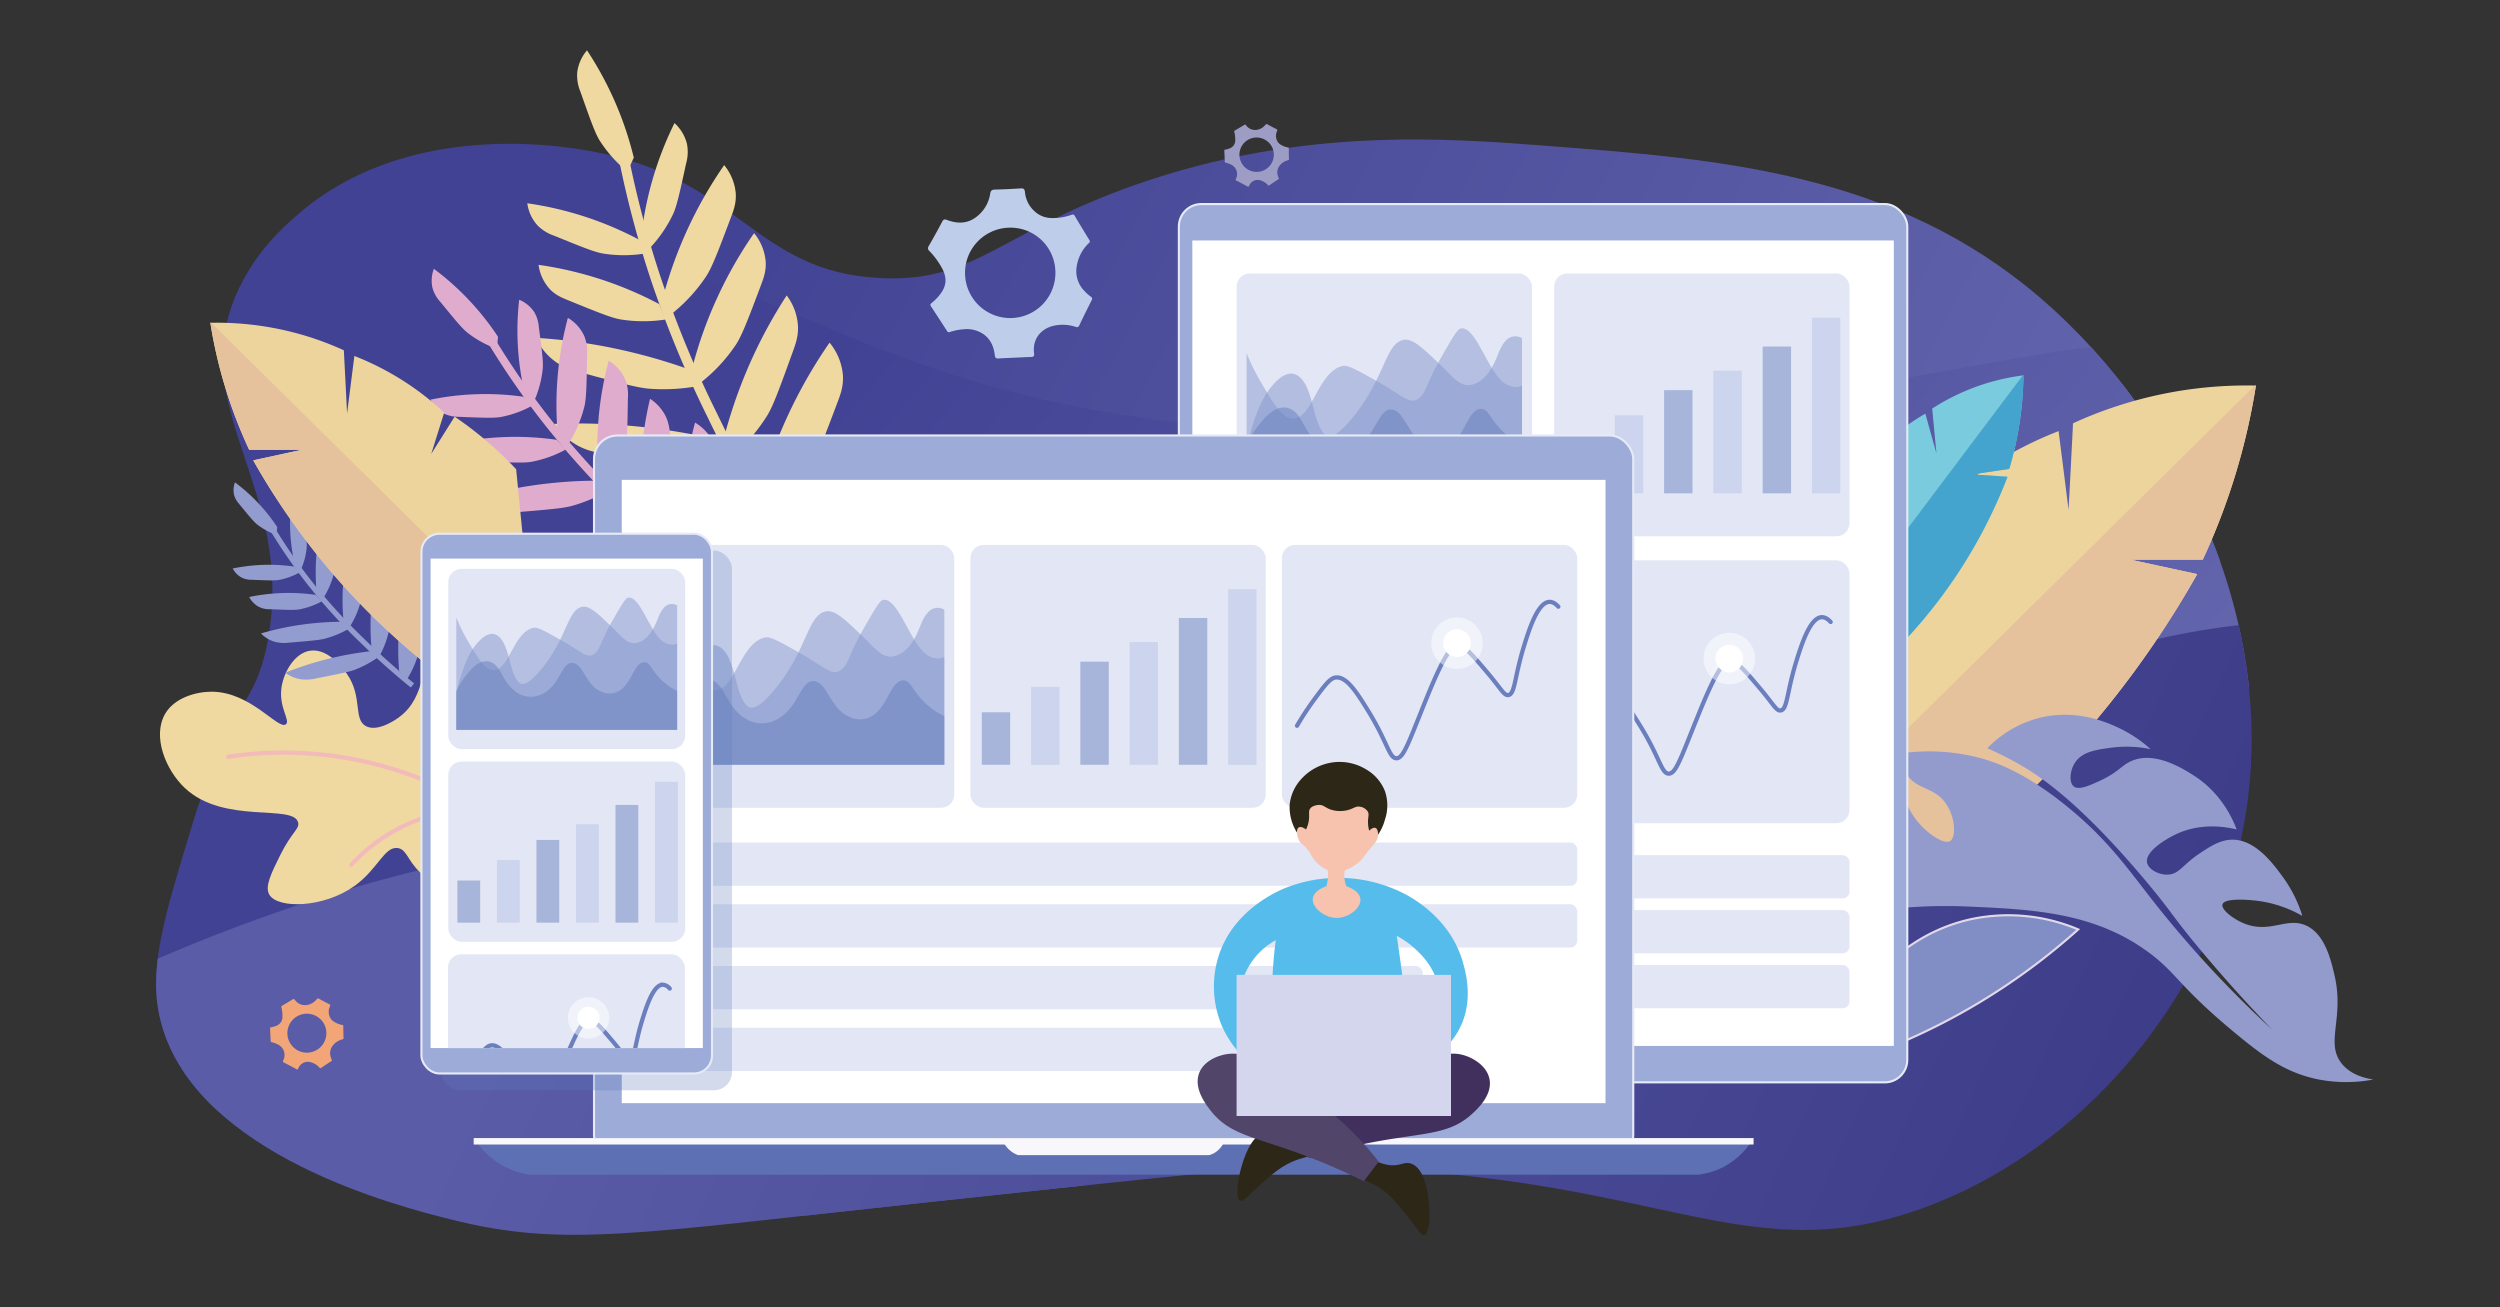 <svg id="图层_1" data-name="图层 1" xmlns="http://www.w3.org/2000/svg" xmlns:xlink="http://www.w3.org/1999/xlink" viewBox="0 0 1175.45 614.75"><rect x="0" y="0" width="1175.45" height="614.75" fill="#333333" stroke="none"/><defs><style>.cls-1,.cls-23,.cls-7{fill:none;}.cls-2{clip-path:url(#clip-path);}.cls-3{fill:url(#未命名的渐变_62);}.cls-4{fill:url(#未命名的渐变_61);}.cls-5{fill:url(#未命名的渐变_57);}.cls-6{fill:#efd9a1;}.cls-7{stroke:#f2bbb9;}.cls-23,.cls-7{stroke-linecap:round;stroke-width:2px;}.cls-10,.cls-16,.cls-23,.cls-7{stroke-miterlimit:10;}.cls-8{fill:#dfaccd;}.cls-9{fill:#939cce;}.cls-10{fill:#818ec6;stroke:#e3d8ea;}.cls-11{fill:#ecd49c;}.cls-12{fill:#e6c29c;}.cls-13{fill:#7acbdd;}.cls-14{fill:#45a4cd;}.cls-15{fill:#939bcd;}.cls-16{fill:#9cabd7;stroke:#e6eaf6;}.cls-17,.cls-24{fill:#fff;}.cls-18{fill:#e3e7f5;}.cls-19,.cls-20{fill:#8496cc;}.cls-19,.cls-22,.cls-24{opacity:0.49;}.cls-20{opacity:0.51;}.cls-21,.cls-27{fill:#607bbc;}.cls-21{opacity:0.46;}.cls-22{fill:#b4c3e4;}.cls-23{stroke:#6b7fbe;}.cls-25{fill:#5e70b4;}.cls-26{fill:#f8f7fb;}.cls-27{opacity:0.28;}.cls-28{fill:#56bcec;}.cls-29{fill:#2d2717;}.cls-30{fill:#f7c2ae;}.cls-31{fill:#412f5d;}.cls-32{fill:#514569;}.cls-33{fill:#d3d6ec;}.cls-34{clip-path:url(#clip-path-2);}.cls-35{fill:#beceea;}.cls-36{fill:#f2a678;}.cls-37{fill:#9c9cc4;}</style><clipPath id="clip-path"><path class="cls-1" d="M140.54,100.4C189.76,58,258.65,68.15,271.38,70c76.24,11.22,81.25,58,143,60.77,44.13,2,55.48-21.26,118.69-43.6,78-27.56,146.1-22.31,195.58-18.49,80.71,6.22,162,12.49,230.64,71.34,67.8,58.11,123.17,167.39,89,274.79C1027.39,480.52,973.87,542.75,904,568.07c-90.13,32.65-130.79-23.82-308.87-18.49-18.29.54-65.69,5.65-160.51,15.85C298.09,580.12,265.13,586.69,212,573.36c-23.59-5.93-119.61-30-136.23-92.48-6.43-24.17.75-47.67,14.84-93.8,18-59,29.41-53.52,35.37-86.28,13.09-71.9-39.92-108.28-13.79-164.73C120.72,117.71,133.19,106.74,140.54,100.4Z"/></clipPath><linearGradient id="未命名的渐变_62" x1="227.84" y1="-87.58" x2="1034.83" y2="329.87" gradientUnits="userSpaceOnUse"><stop offset="0.19" stop-color="#414293"/><stop offset="0.93" stop-color="#6365ad"/></linearGradient><linearGradient id="未命名的渐变_61" x1="164.72" y1="-4.4" x2="932.13" y2="646.43" gradientUnits="userSpaceOnUse"><stop offset="0.28" stop-color="#414293"/><stop offset="0.88" stop-color="#6365ad"/></linearGradient><linearGradient id="未命名的渐变_57" x1="32.12" y1="205.49" x2="1161.58" y2="736.45" gradientUnits="userSpaceOnUse"><stop offset="0.24" stop-color="#5a5ca7"/><stop offset="0.89" stop-color="#393885"/></linearGradient><clipPath id="clip-path-2"><rect class="cls-1" x="202.46" y="262.64" width="127.99" height="230.14"/></clipPath></defs><title>feature3</title><g class="cls-2"><path class="cls-3" d="M54.27,121.87c1.64,32.53,34.6,56.07,49.44,66.39,91.05,63.27,247.47,68.44,546.75,84.22,261.89,13.81,360.57,21.37,424.59-25.76,38.47-28.32,58.81-72.26,61.07-77.29,6.34-14.05,38.09-84.43,0-124.84C1095,.9,989.12,10.2,838,11.89,419.67,16.58,259.6-43.82,129.89,31.71,110.65,42.91,52,77.05,54.27,121.87Z"/><path class="cls-4" d="M1051.79,328c46.12-31.88,64.14-59.4,64-86.2,0-2.77-1.21-47.6-46.53-70-52.78-26.1-120.24.53-244.29,17.18-57.51,7.71-160.69,21.56-265.65,10.24-178.82-19.28-214.18-95.56-348-86.21C114.43,119.73,50.17,165.51,31,180.65c-107.3,84.53-88.21,220.46,3.45,298.91,13.79,11.8,53.77,43.29,136.2,67.38C559.39,660.52,1017.31,351.79,1051.79,328Z"/><path class="cls-5" d="M-56.24,560.81C-69.38,507.49,80.82,441.46,170.6,416.15c26.76-7.55,208.28-58.73,359.16-15.86,31.61,9,105,29.13,196.84,25.24a176.92,176.92,0,0,0,35.82-5.42c70.46-17.59,66.18-51.47,158.5-89.17,24.79-10.13,134.7-55,199.21-31.71,81.68,29.51,95,175.08,17.45,260.59C929.31,789.35-25.18,686.77-56.24,560.81Z"/></g><path class="cls-6" d="M234.06,313.23c-6.94-6.4-19.69-12.56-27.64-8.35-9.76,5.18-5,22.17-18.77,32.33-1,.76-10,7.27-15.65,4.18-6-3.29-1.37-13.72-8.86-24.51-.85-1.23-8.31-12.2-17.21-10.95-7.37,1-12.49,10-13.56,17.2-1.4,9.47,4.23,15.57,2.09,17.39-3.51,3-16.37-15.25-34.94-15.3-7.54,0-17.58,2.94-21.9,10.43-6.1,10.57.25,26.41,9.38,34.94,18.45,17.23,51.06,7.25,53.19,16.16.73,3-3,4.39-8.34,15.13-4.31,8.66-7.45,15-5.22,18.77,4,6.75,25.62,6.3,40.16-4.17,11-7.92,14-18.78,20.33-17.73,4.15.69,4.38,5.67,10.43,11.47,6.7,6.41,16.79,10.22,22.43,9.39C240.94,416.5,263,339.87,234.06,313.23Z"/><path class="cls-7" d="M107.33,355.81a174.92,174.92,0,0,1,125.15,28.86"/><path class="cls-7" d="M165.19,406.57a82.68,82.68,0,0,1,63.62-26.42"/><path class="cls-6" d="M357,232.49a229.14,229.14,0,0,1,33.05-71.39,27.74,27.74,0,0,1,6.26,15.22c.34,5.11-1.05,8.94-2.51,12.8-6.94,18.36-10.41,27.54-13.64,32.37a89.19,89.19,0,0,1-19,20.45Z"/><path class="cls-6" d="M340.36,206a230.33,230.33,0,0,1,12.16-35,226,226,0,0,1,17.36-32.08,26.33,26.33,0,0,1,5.3,14.17c.25,4.78-1,8.38-2.31,12-6.24,17.24-9.35,25.86-12.21,30.41a84.21,84.21,0,0,1-16.76,19.32Z"/><path class="cls-6" d="M325.81,171.7a198.73,198.73,0,0,1,28.74-62.08A24.16,24.16,0,0,1,360,122.85c.3,4.45-.91,7.78-2.18,11.14-6,16-9.05,23.95-11.86,28.14a77.3,77.3,0,0,1-16.52,17.78Q327.62,175.82,325.81,171.7Z"/><path class="cls-6" d="M311.75,139.71a199.33,199.33,0,0,1,28.74-62.08,24.13,24.13,0,0,1,5.44,13.23c.3,4.45-.91,7.78-2.18,11.13-6,16-9.05,24-11.86,28.15a77.3,77.3,0,0,1-16.52,17.78Z"/><path class="cls-6" d="M301.55,110.68a160.66,160.66,0,0,1,15.58-52.81,19.45,19.45,0,0,1,5.89,9.9,19.77,19.77,0,0,1-.43,9.12c-2.92,13.42-4.39,20.13-6.13,23.8a62.12,62.12,0,0,1-11.06,16.1Z"/><path class="cls-6" d="M298,74.13a160.11,160.11,0,0,0-22-50.46,19.47,19.47,0,0,0-4.62,10.55,20,20,0,0,0,1.56,9c4.58,13,6.86,19.43,9,22.85a62.29,62.29,0,0,0,13,14.6Z"/><path class="cls-6" d="M300.28,112.58a160.57,160.57,0,0,0-52.36-17A19.39,19.39,0,0,0,252.75,106a20,20,0,0,0,7.76,4.81c12.72,5.18,19.08,7.77,23.09,8.41a62.1,62.1,0,0,0,19.54,0Q301.7,115.9,300.28,112.58Z"/><path class="cls-6" d="M310,143a173.46,173.46,0,0,0-56.79-18.48,21.13,21.13,0,0,0,5.23,11.34c2.67,2.83,5.52,4,8.43,5.21,13.79,5.62,20.69,8.43,25,9.13a67.37,67.37,0,0,0,21.19,0C312,147.81,311,145.41,310,143Z"/><path class="cls-6" d="M324.4,173.83a268.61,268.61,0,0,0-36.16-10.16A255.18,255.18,0,0,0,252,158.85a28.13,28.13,0,0,0,9.52,11.46c4,2.76,7.69,3.8,11.46,4.81,17.93,4.82,26.89,7.24,32.22,7.63a89,89,0,0,0,25-1.63Z"/><path class="cls-6" d="M338.65,207a302.21,302.21,0,0,0-39.36-6.52,282.71,282.71,0,0,0-38.67-1.17,30.71,30.71,0,0,0,11.62,10.51c4.57,2.36,8.61,3,12.71,3.66,19.47,3,29.21,4.53,34.85,4.39a96.86,96.86,0,0,0,25.95-4.16Z"/><path class="cls-6" d="M361.81,249.9c-10.38-17.14-20.08-35-28.84-53.19a518.24,518.24,0,0,1-26.5-63.82,485.14,485.14,0,0,1-16.76-64.64l4.66-.87a478.63,478.63,0,0,0,16.6,64,509.6,509.6,0,0,0,26.27,63.27c8.69,18,18.32,35.79,28.62,52.8Z"/><path class="cls-8" d="M321.29,261.22a182.81,182.81,0,0,1,5.5-62.53,22.2,22.2,0,0,1,8.82,9.73c1.64,3.74,1.63,7,1.57,10.29-.24,15.66-.36,23.49-1.48,28A70.82,70.82,0,0,1,327,267.18Z"/><path class="cls-8" d="M301.63,245.85a183.43,183.43,0,0,1-.35-29.58,179.33,179.33,0,0,1,4.35-28.78,21,21,0,0,1,7.81,9.2,23,23,0,0,1,1.51,9.64c0,14.63,0,21.94-.94,26.13a67,67,0,0,1-7.35,19Z"/><path class="cls-8" d="M281.42,224a158.63,158.63,0,0,1,4.77-54.38,19.29,19.29,0,0,1,7.67,8.46,19.7,19.7,0,0,1,1.37,8.95c-.21,13.62-.31,20.43-1.28,24.34a62.37,62.37,0,0,1-7.59,17.82Z"/><path class="cls-8" d="M262.21,203.82A158.57,158.57,0,0,1,267,149.44a19.18,19.18,0,0,1,7.67,8.46,19.68,19.68,0,0,1,1.37,8.95c-.21,13.61-.31,20.42-1.28,24.33A62.14,62.14,0,0,1,267.15,209C265.5,207.27,263.85,205.55,262.21,203.82Z"/><path class="cls-8" d="M246.7,184.78a127.76,127.76,0,0,1-2.59-43.85,15.51,15.51,0,0,1,7.1,5.83,15.92,15.92,0,0,1,2.14,7c1.43,10.87,2.15,16.3,1.84,19.53a49.76,49.76,0,0,1-3.95,15.08Z"/><path class="cls-8" d="M234.14,158.31A127.73,127.73,0,0,0,204,126.39a15.49,15.49,0,0,0-.61,9.17,15.91,15.91,0,0,0,3.61,6.33c6.93,8.49,10.4,12.73,13,14.71a49.56,49.56,0,0,0,13.69,7.45C233.79,162.13,234,160.22,234.14,158.31Z"/><path class="cls-8" d="M246.25,186.56a128,128,0,0,0-43.91,1.37,15.52,15.52,0,0,0,6.45,6.55,16,16,0,0,0,7.13,1.5c11,.45,16.43.68,19.61.07a49.39,49.39,0,0,0,14.66-5.29Z"/><path class="cls-8" d="M261.75,206.79a138.83,138.83,0,0,0-47.63,1.49,16.82,16.82,0,0,0,7,7.1,17.29,17.29,0,0,0,7.73,1.63c11.88.49,17.82.73,21.27.08a54.09,54.09,0,0,0,15.9-5.74Z"/><path class="cls-8" d="M280.94,226a213.49,213.49,0,0,0-29.9,2.16,204.06,204.06,0,0,0-28.51,6.18,22.36,22.36,0,0,0,10.25,6,26.88,26.88,0,0,0,9.9.51c14.77-1.23,22.15-1.84,26.26-3a71.12,71.12,0,0,0,18.3-8Z"/><path class="cls-8" d="M300.61,247.09a240.4,240.4,0,0,0-31.3,5.75A225.88,225.88,0,0,0,240,262.42a24.49,24.49,0,0,0,11.57,4.75,30.73,30.73,0,0,0,10.52-.69c15.44-3,23.16-4.51,27.36-6.14a77,77,0,0,0,18.35-10.14Z"/><path class="cls-8" d="M329.6,273c-12.43-10.06-24.55-20.87-36-32.14a411.88,411.88,0,0,1-37.16-40.74,385.7,385.7,0,0,1-30.07-44l3.26-1.91a383.37,383.37,0,0,0,29.77,43.56,408,408,0,0,0,36.85,40.38c11.4,11.18,23.43,21.91,35.77,31.9Z"/><path class="cls-9" d="M187.67,315.51a120.26,120.26,0,0,1,3.62-41.14,14.63,14.63,0,0,1,5.8,6.4,15,15,0,0,1,1,6.77c-.16,10.3-.24,15.45-1,18.41a46.77,46.77,0,0,1-5.74,13.48C190.16,318.12,188.92,316.81,187.67,315.51Z"/><path class="cls-9" d="M174.74,305.4a119.61,119.61,0,0,1-.23-19.47A117.07,117.07,0,0,1,177.37,267a13.94,13.94,0,0,1,5.14,6.05,15.18,15.18,0,0,1,1,6.34c0,9.63,0,14.44-.62,17.19a44.25,44.25,0,0,1-4.83,12.53Z"/><path class="cls-9" d="M161.44,291a104.5,104.5,0,0,1,3.14-35.77,12.6,12.6,0,0,1,5,5.56,13,13,0,0,1,.9,5.89c-.14,9-.21,13.44-.85,16a40.59,40.59,0,0,1-5,11.72Z"/><path class="cls-9" d="M148.8,277.74A104.84,104.84,0,0,1,152,242a12.63,12.63,0,0,1,5,5.57,13,13,0,0,1,.9,5.88c-.13,9-.2,13.44-.84,16a40.39,40.39,0,0,1-5,11.72Z"/><path class="cls-9" d="M138.6,265.22a84.27,84.27,0,0,1-1.7-28.85,10.23,10.23,0,0,1,4.67,3.84,10.48,10.48,0,0,1,1.41,4.58c.94,7.15,1.41,10.72,1.21,12.84a32.6,32.6,0,0,1-2.6,9.92Z"/><path class="cls-9" d="M130.34,247.8a83.89,83.89,0,0,0-19.86-21,10.21,10.21,0,0,0-.4,6,10.45,10.45,0,0,0,2.37,4.16c4.57,5.59,6.85,8.38,8.53,9.68a32.93,32.93,0,0,0,9,4.9C130.11,250.32,130.22,249.06,130.34,247.8Z"/><path class="cls-9" d="M138.31,266.39a84,84,0,0,0-14.56-.8,85.15,85.15,0,0,0-14.33,1.7,10.31,10.31,0,0,0,4.25,4.31,10.46,10.46,0,0,0,4.69,1c7.2.29,10.8.44,12.9.05a32.87,32.87,0,0,0,9.64-3.49Z"/><path class="cls-9" d="M148.5,279.7a90.79,90.79,0,0,0-31.33,1,11.1,11.1,0,0,0,4.6,4.67,11.33,11.33,0,0,0,5.09,1.07c7.81.32,11.72.48,14,.05a35.54,35.54,0,0,0,10.47-3.77Z"/><path class="cls-9" d="M161.12,292.34a140.7,140.7,0,0,0-19.66,1.42,133.88,133.88,0,0,0-18.75,4.07,14.73,14.73,0,0,0,6.73,4,17.91,17.91,0,0,0,6.52.33c9.71-.81,14.57-1.21,17.27-2a46.47,46.47,0,0,0,12-5.25Z"/><path class="cls-9" d="M174.07,306.21a159,159,0,0,0-20.6,3.78,149.69,149.69,0,0,0-19.3,6.3,16,16,0,0,0,7.61,3.13,20,20,0,0,0,6.92-.46c10.16-2,15.24-3,18-4a50.56,50.56,0,0,0,12.07-6.66Z"/><path class="cls-9" d="M193.14,323.25c-8.18-6.62-16.16-13.73-23.71-21.14A270,270,0,0,1,145,275.31a255.57,255.57,0,0,1-19.78-28.94l2.15-1.26a251.88,251.88,0,0,0,19.58,28.66,269.51,269.51,0,0,0,24.24,26.57c7.5,7.35,15.42,14.41,23.53,21Z"/><path class="cls-10" d="M872.32,498.48A304.27,304.27,0,0,0,977.13,437a84.49,84.49,0,0,0-49.8-4.95c-34.42,7.27-51.65,34.29-54.75,39.37Q872.45,484.93,872.32,498.48Z"/><path class="cls-11" d="M846.4,450.37a458,458,0,0,0,119.41-89.69,456.23,456.23,0,0,0,67.27-90.74l-31.29-6.78h33.9a307.65,307.65,0,0,0,25-81.87,196.05,196.05,0,0,0-86,17.73q-1,20.34-2.09,40.67-2.34-18.51-4.69-37A180.53,180.53,0,0,0,910,239.17l8.34,26.6-15.12-24a233.76,233.76,0,0,0-39.63,33.9Z"/><path class="cls-12" d="M853.2,385.71l-.39-.43q-3.21,32.54-6.41,65.09a458,458,0,0,0,119.41-89.69,456.23,456.23,0,0,0,67.27-90.74l-31.29-6.78h33.9a307.65,307.65,0,0,0,25-81.87h-.55Z"/><path class="cls-11" d="M255.26,348.07a334,334,0,0,1-87.12-65.43,333.12,333.12,0,0,1-49.08-66.2l22.83-4.95H117.16A223.75,223.75,0,0,1,98.9,151.76a144.88,144.88,0,0,1,43.37,5.71,142.85,142.85,0,0,1,19.4,7.23q.77,14.84,1.52,29.67,1.71-13.5,3.43-27A132,132,0,0,1,208.85,194l-6.09,19.41,11-17.5a169.59,169.59,0,0,1,14.08,10.65,172.69,172.69,0,0,1,14.84,14.07Z"/><path class="cls-12" d="M250.3,300.9l.28-.31,4.68,47.48a334,334,0,0,1-87.12-65.43,333.12,333.12,0,0,1-49.08-66.2l22.83-4.95H117.16A223.75,223.75,0,0,1,98.9,151.76h.4Z"/><path class="cls-13" d="M861.64,331A236.91,236.91,0,0,0,943.9,224.16l-16.59-1.11,17.42-2.57a160.46,160.46,0,0,0,6.66-44,102.85,102.85,0,0,0-30,8.53,100.9,100.9,0,0,0-12.92,7.1l2,21.07-5.21-18.68a94.4,94.4,0,0,0-16.58,12,93,93,0,0,0-10.4,11.12l6.3,13L875,219.53a121.83,121.83,0,0,0-8.81,9,123.57,123.57,0,0,0-9,11.46Z"/><path class="cls-14" d="M860.23,297.29l-.23-.19q.82,17,1.64,33.94A236.91,236.91,0,0,0,943.9,224.16l-16.59-1.11,17.42-2.57a160.46,160.46,0,0,0,6.66-44l-.29,0Z"/><path class="cls-15" d="M1100.77,499.74c-7.42-9.77,1.55-21.11-3.13-41.19-1.71-7.33-4.56-19.55-13.56-23.47-9.2-4-16.87,4.13-29.2-1-5.3-2.22-10.61-6.54-9.91-8.87.91-3,11.71-2.33,17.21-1.56a56.81,56.81,0,0,1,20.34,7,62.3,62.3,0,0,0-9.13-18.25c-4.54-6.22-12.93-17.73-23.86-17.6-5.65.07-10.43,3.23-15.38,6.52-7.87,5.22-9.51,9.69-14.86,9.91-4.23.17-9.11-2.38-9.78-5.61-1.08-5.23,9-11.36,14.6-13.82,4.05-1.79,13.58-5.13,27.51-1.82-1.91-5.09-7.27-17.11-20.08-25.3-4.92-3.14-18.1-11.57-29.07-7-5,2.06-6.29,5.46-15.9,9.78-4.89,2.2-9.34,4.13-11.61,2.22s-1.67-7.5.65-11.08c3.35-5.16,9.95-6.09,16.69-7a55.13,55.13,0,0,1,18.9.65A62,62,0,0,0,995.69,342c-5.51-2.52-19.79-8.81-37-4.43a52,52,0,0,0-24.29,14.24,158.33,158.33,0,0,1,15.19,7.66c9.19,5.27,27.53,17,58.75,54.06,13.56,16.1,12.25,16.46,27.81,34.94,13,15.45,24.37,27.58,32.16,35.63a515.22,515.22,0,0,1-54.76-58.93c-12.77-16.15-22-30-41.54-45.88-20-16.29-33.85-21.08-42.24-23.21a93.9,93.9,0,0,0-35-2,2.62,2.62,0,0,0-.17.33c-1.55,3.3.6,7.3,1.3,8.6,4.47,8.31,12.62,6.63,18.38,13.95,5.14,6.52,5.62,16.68,2.61,18.51s-12-4.12-17.08-11.6c-6.72-9.82-4.56-18.45-13.17-24.64a31.21,31.21,0,0,0-5.86-3,86.49,86.49,0,0,0-21.77-6.39q-.86,41.6-1.7,83.18A239.55,239.55,0,0,1,925,426.22c30.49,1.35,59.39,2.63,85,21.38,13.92,10.19,14.22,16.28,42.76,39.63,12.09,9.89,22.58,17.42,37.55,20.34a68.46,68.46,0,0,0,25.55,0C1111.38,506.86,1104.81,505.07,1100.77,499.74Z"/><rect class="cls-16" x="554.28" y="95.94" width="342.48" height="412.96" rx="10.58"/><rect class="cls-17" x="560.61" y="113.06" width="329.83" height="378.72"/><rect class="cls-18" x="581.44" y="128.57" width="138.87" height="123.59" rx="6.19"/><path class="cls-19" d="M715.61,181.28a7.87,7.87,0,0,1-2.49.7,9.69,9.69,0,0,1-6.57-2.43c-7.27-6-13-26.62-19.79-25.09-1.58.36-4,4.62-8.9,13.15-7.4,12.93-6.91,16-10,19-4.56,4.49-7.52-.09-20.29-7.28-9.19-5.18-13.79-7.77-16.13-7.29-12.1,2.49-14.5,26.43-24.37,24.69-4.67-.83-8.27-6.93-14.21-17a102.81,102.81,0,0,1-6.74-13.68V232H715.61Z"/><path class="cls-20" d="M715.61,159a6,6,0,0,0-7.73,1.32c-3.25,3.42-3.79,8.74-7.49,14.16s-7.38,6.2-8.73,6.48c-5.16,1-8.46-3.62-13.72-8.7-9.38-9.07-14.06-13.6-18.54-12.34-8.15,2.28-8.54,18.48-23.53,36.61-8.68,10.5-11.61,8.78-12.73,7.89-5.82-4.62-5.41-21-11.8-26.9-5.75-5.35-12,2.34-14,4.85-4.91,6.07-7.79,15.59-9.32,20.64-.7,2.32-1.23,4.37-1.91,7.26V232H715.61Z"/><path class="cls-21" d="M715.61,209a28.56,28.56,0,0,1-6-3.6c-9.22-7-9.13-13.4-13.47-13.15-6.25.37-7.06,13.56-15.86,17.4a11,11,0,0,1-9.07-.2c-9.29-3.76-10.27-15.61-16.47-16.79-6.84-1.3-7.48,12.79-18,18-2,1-9.29,4.41-17.08-2.22-7-6-7.42-14.17-13.48-16.39s-11.24,4-13.74,7.08a44.92,44.92,0,0,0-6.34,10V232H715.61Z"/><rect class="cls-18" x="730.74" y="128.57" width="138.87" height="123.59" rx="6.19"/><rect class="cls-21" x="736.09" y="207.26" width="13.36" height="24.68"/><rect class="cls-22" x="759.26" y="195.27" width="13.36" height="36.68"/><rect class="cls-21" x="782.43" y="183.45" width="13.36" height="48.5"/><rect class="cls-22" x="805.6" y="174.24" width="13.36" height="57.71"/><rect class="cls-21" x="828.77" y="162.94" width="13.36" height="69.01"/><rect class="cls-22" x="851.93" y="149.38" width="13.36" height="82.57"/><rect class="cls-18" x="730.74" y="263.46" width="138.87" height="123.59" rx="6.19"/><path class="cls-23" d="M737.87,348.47a142.54,142.54,0,0,1,8.43-12.78c4.76-6.44,7.19-9.66,9.82-9.91,5.06-.47,9.63,6.7,15,15.39,9.24,14.85,10,22.54,13.47,22.59,3.34.05,5.55-6.89,13.73-27.11,9.16-22.65,12.23-25.6,15.12-25.73,3.13-.14,6.66,4,13.73,12.34,6.7,7.88,8,11.13,10.09,10.78,3.15-.54,2.81-8.45,7.3-23,2.31-7.47,6.41-20.71,12-20.85,1.74-.05,3.2,1.19,4.17,2.25"/><circle class="cls-24" cx="813.1" cy="309.66" r="12.12"/><circle class="cls-17" cx="813.1" cy="309.66" r="6.52"/><rect class="cls-18" x="581.44" y="402.08" width="288.16" height="20.34" rx="3.21"/><rect class="cls-18" x="581.44" y="427.89" width="288.16" height="20.34" rx="3.21"/><rect class="cls-18" x="581.44" y="453.71" width="288.16" height="20.34" rx="3.21"/><rect class="cls-16" x="279.3" y="204.76" width="488.62" height="340" rx="11.06"/><rect class="cls-17" x="292.34" y="225.62" width="462.54" height="293.07"/><path class="cls-25" d="M798.42,552.32H248.79a37.69,37.69,0,0,1-11.86-4,38.93,38.93,0,0,1-14.21-13.22H824.49A35.66,35.66,0,0,1,810,548.85,34.31,34.31,0,0,1,798.42,552.32Z"/><rect class="cls-26" x="222.72" y="535.1" width="601.77" height="3.03"/><path class="cls-26" d="M568.55,543.11H478.67a12,12,0,0,1-2.6-1.31,13.32,13.32,0,0,1-4.52-5.19H575.67a11.4,11.4,0,0,1-4.65,5.47A9.88,9.88,0,0,1,568.55,543.11Z"/><rect class="cls-18" x="309.8" y="256.21" width="138.87" height="123.59" rx="6.19"/><path class="cls-19" d="M444,308.92a7.87,7.87,0,0,1-2.49.7,9.69,9.69,0,0,1-6.57-2.43c-7.26-6-13-26.62-19.79-25.09-1.57.36-4,4.62-8.9,13.15-7.4,12.93-6.91,16-10,19-4.56,4.49-7.52-.09-20.29-7.28-9.19-5.18-13.78-7.77-16.13-7.29-12.1,2.49-14.5,26.43-24.36,24.68-4.67-.82-8.28-6.92-14.22-17a102.81,102.81,0,0,1-6.74-13.68v65.88H444Z"/><path class="cls-20" d="M444,286.65a6,6,0,0,0-7.73,1.32c-3.25,3.42-3.79,8.74-7.48,14.16s-7.38,6.2-8.74,6.48c-5.16,1-8.46-3.62-13.72-8.7-9.37-9.07-14.06-13.6-18.54-12.34-8.14,2.28-8.53,18.48-23.53,36.61-8.68,10.5-11.61,8.78-12.72,7.89-5.82-4.63-5.42-20.95-11.81-26.9-5.74-5.35-11.94,2.34-14,4.85-4.9,6.07-7.79,15.59-9.32,20.64-.7,2.31-1.22,4.37-1.91,7.26v21.67H444Z"/><path class="cls-21" d="M444,336.68a28.82,28.82,0,0,1-6-3.6c-9.22-7-9.13-13.4-13.47-13.15-6.24.37-7.06,13.56-15.86,17.4a11,11,0,0,1-9.07-.2c-9.28-3.76-10.27-15.61-16.47-16.79-6.84-1.3-7.48,12.79-18,18-2,1-9.3,4.41-17.09-2.22-7-6-7.42-14.17-13.48-16.39s-11.24,4-13.74,7.08a45.29,45.29,0,0,0-6.34,10v22.76H444Z"/><rect class="cls-18" x="309.8" y="396.14" width="431.77" height="20.34" rx="3.21"/><rect class="cls-18" x="309.8" y="425.17" width="431.77" height="20.34" rx="3.21"/><rect class="cls-18" x="309.8" y="454.2" width="359.14" height="20.34" rx="3.21"/><rect class="cls-18" x="309.8" y="483.23" width="300.03" height="20.34" rx="3.21"/><rect class="cls-18" x="456.25" y="256.21" width="138.87" height="123.59" rx="6.19"/><rect class="cls-21" x="461.61" y="334.9" width="13.36" height="24.68"/><rect class="cls-22" x="484.78" y="322.91" width="13.36" height="36.68"/><rect class="cls-21" x="507.95" y="311.09" width="13.36" height="48.5"/><rect class="cls-22" x="531.11" y="301.88" width="13.36" height="57.71"/><rect class="cls-21" x="554.28" y="290.58" width="13.36" height="69.01"/><rect class="cls-22" x="577.45" y="277.02" width="13.36" height="82.57"/><rect class="cls-18" x="602.71" y="256.21" width="138.87" height="123.59" rx="6.19"/><path class="cls-23" d="M609.84,341.22a142.54,142.54,0,0,1,8.43-12.78c4.76-6.43,7.19-9.66,9.82-9.9,5-.48,9.63,6.69,15,15.38,9.24,14.85,10,22.55,13.47,22.6,3.34,0,5.55-6.89,13.73-27.12,9.15-22.64,12.22-25.6,15.12-25.73,3.13-.14,6.66,4,13.73,12.34,6.7,7.88,8,11.14,10.08,10.78,3.16-.54,2.82-8.45,7.31-22.94,2.31-7.48,6.41-20.72,12-20.86,1.73-.05,3.2,1.19,4.17,2.26"/><circle class="cls-24" cx="685.07" cy="302.41" r="12.12"/><circle class="cls-17" cx="685.07" cy="302.41" r="6.52"/><rect class="cls-27" x="207.53" y="258.85" width="136.62" height="253.78" rx="8.48"/><rect class="cls-16" x="198.15" y="250.95" width="136.62" height="253.78" rx="8.48"/><rect class="cls-17" x="202.46" y="262.64" width="127.99" height="230.14"/><path class="cls-28" d="M587.75,499.81a46.75,46.75,0,0,1-13.1-17.15,47.52,47.52,0,0,1-2.22-31.32c6-22.06,26.32-31.33,30.76-33.36a67.92,67.92,0,0,1,58.56,3c4.37,2.54,20.64,12,26.13,31.68,1.42,5.08,5.49,19.69-3,33.36-6.38,10.31-16.32,14.33-20,15.61-.25-2.11-.49-4.23-.74-6.34A28.54,28.54,0,0,0,676,480.8a29.08,29.08,0,0,0,0-18.71,34.74,34.74,0,0,0-9.08-14.46,41.19,41.19,0,0,0-10.2-7.6q2.67,17.7,4.82,36.32.9,7.84,1.67,15.55l-64.3.76a233.23,233.23,0,0,1,.92-50.59A32.88,32.88,0,0,0,585.79,457c-4,8.73-2.76,16.71-2.06,20.87a41.15,41.15,0,0,0,6.12,15.56Z"/><path class="cls-29" d="M611,393.15a22.55,22.55,0,0,1-4.63-14.83,21,21,0,0,1,5.43-12,24.42,24.42,0,0,1,16.07-8,24,24,0,0,1,14.7,3.58A20.42,20.42,0,0,1,651.18,372a20.72,20.72,0,0,1,0,13.35,23.26,23.26,0,0,1-6.67,11.11C636.06,403.8,619,403.05,611,393.15Z"/><path class="cls-30" d="M614.07,390a14.66,14.66,0,0,0,1.26-3.88c.54-3.18-.33-4.58.74-6s3.54-1.67,4.17-1.66c2.24,0,2.78,1.3,5.56,2.22a14.18,14.18,0,0,0,6.67.46c3.81-.58,4.62-2.34,7.19-1.81a5.19,5.19,0,0,1,3.5,2.34c.71,1.42-.06,2.53.06,5.4a15.44,15.44,0,0,0,.55,3.52c1-1,2.09-1.63,2.92-1.32,1.25.46,1.35,2.78,1.16,4.1-.27,1.9-1.3,2.83-3.8,5.84-3.53,4.24-2.87,4.06-4.35,5.47a21.48,21.48,0,0,1-7.42,4.54,14.89,14.89,0,0,0-.14,3.61,14.66,14.66,0,0,0,.88,3.85c.53.17,6,2,6.58,5.74.73,4.41-5.51,9.22-11.21,9.17s-11.91-5.06-11.09-9.42c.67-3.54,5.65-5.23,6.32-5.45a19.71,19.71,0,0,0,.65-3.1,19.38,19.38,0,0,0,0-4.49,16.72,16.72,0,0,1-6.57-5.19c-1.32-1.8-1.34-2.7-3.15-4.82-2-2.31-2.89-2.32-3.8-4.08-1.12-2.16-1.37-5.29-.1-6C611.71,388.39,613.42,389.51,614.07,390Z"/><path class="cls-29" d="M617.25,541.66c-.75,2.59-4.31,2.18-9.82,4.61-6.37,2.81-11.68,7.77-19.91,15.47-2,1.9-3.32,3.2-4.36,2.8-2.28-.88-1.32-9.25.33-15.11,1-3.72,4.5-15.91,11.45-16.91,3.74-.54,5,2.67,11.36,2.43,3.38-.13,4.78-1.11,7-.1C615.85,536.05,617.93,539.31,617.25,541.66Z"/><path class="cls-31" d="M668.82,501.29c.64-.61,8.57-7.87,18.67-5.36,5.06,1.26,11.7,5.23,12.86,11.56,1.39,7.55-5.82,14.07-8.46,16.46-10.1,9.13-21.06,8.63-42.12,12.31A286,286,0,0,0,617,544l-1.58.47-5.34-10.27a147.68,147.68,0,0,1,58.7-32.86Z"/><path class="cls-29" d="M639.92,552.38c.3,2.68,3.87,2.88,8.9,6.2,5.8,3.84,10.2,9.63,17,18.61,1.68,2.22,2.72,3.72,3.81,3.5,2.4-.49,2.87-8.9,2.23-15-.41-3.85-1.75-16.44-8.43-18.61-3.6-1.16-5.38,1.79-11.61.48-3.31-.7-4.52-1.9-6.84-1.27C642.24,547.08,639.64,550,639.92,552.38Z"/><path class="cls-32" d="M595.89,503.88c-.52-.7-7.12-9.19-17.49-8.43-5.2.39-12.41,3.19-14.63,9.23-2.64,7.21,3.36,14.84,5.57,17.65,8.41,10.7,19.3,12.06,39.43,19.24a286.1,286.1,0,0,1,31,13.1l1.47.73,7-9.22a147.79,147.79,0,0,0-52.32-42.3Z"/><rect class="cls-33" x="581.42" y="458.38" width="100.81" height="66.34"/><rect class="cls-18" x="210.77" y="267.48" width="111.38" height="84.72" rx="6.19"/><path class="cls-19" d="M318.38,302.55a6,6,0,0,1-2,.56,7.78,7.78,0,0,1-5.27-1.94c-5.82-4.8-10.41-21.36-15.87-20.12-1.26.28-3.22,3.7-7.14,10.54-5.93,10.37-5.54,12.84-8,15.26-3.66,3.6-6-.08-16.27-5.84-7.38-4.16-11.06-6.23-12.94-5.85-9.71,2-11.63,21.2-19.55,19.8-3.74-.66-6.63-5.56-11.4-13.63a82,82,0,0,1-5.4-11v52.83H318.38Z"/><path class="cls-20" d="M318.38,284.69a4.79,4.79,0,0,0-6.2,1.06c-2.6,2.74-3,7-6,11.36s-5.92,5-7,5.19c-4.15.83-6.79-2.9-11-7-7.52-7.28-11.28-10.91-14.87-9.9-6.54,1.83-6.85,14.82-18.88,29.37-7,8.42-9.31,7-10.2,6.33-4.67-3.72-4.34-16.81-9.47-21.59-4.61-4.28-9.58,1.88-11.21,3.9-3.93,4.87-6.24,12.51-7.47,16.55-.56,1.86-1,3.51-1.53,5.82v17.38H318.38Z"/><path class="cls-21" d="M318.38,324.82a23,23,0,0,1-4.8-2.88c-7.4-5.65-7.32-10.76-10.81-10.55-5,.3-5.66,10.87-12.71,14a8.84,8.84,0,0,1-7.28-.17c-7.45-3-8.24-12.52-13.21-13.47-5.49-1-6,10.26-14.41,14.45a11.89,11.89,0,0,1-13.71-1.79c-5.63-4.79-5.94-11.36-10.81-13.14s-9,3.23-11,5.68a36.1,36.1,0,0,0-5.08,8v18.25H318.38Z"/><rect class="cls-18" x="210.77" y="358.09" width="111.38" height="84.72" rx="6.19"/><rect class="cls-21" x="215.06" y="414.01" width="10.72" height="19.8"/><rect class="cls-22" x="233.65" y="404.39" width="10.72" height="29.42"/><rect class="cls-21" x="252.23" y="394.91" width="10.72" height="38.9"/><rect class="cls-22" x="270.81" y="387.52" width="10.72" height="46.29"/><rect class="cls-21" x="289.4" y="378.46" width="10.72" height="55.35"/><rect class="cls-22" x="307.98" y="367.58" width="10.72" height="66.23"/><g class="cls-34"><rect class="cls-18" x="210.63" y="448.71" width="111.38" height="84.72" rx="6.19"/><path class="cls-23" d="M216.36,509.69a113.9,113.9,0,0,1,6.76-10.24c3.81-5.17,5.77-7.75,7.87-7.95,4.06-.38,7.73,5.37,12.06,12.34,7.42,11.91,8,18.08,10.81,18.12s4.45-5.52,11-21.75c7.35-18.16,9.81-20.53,12.13-20.63,2.51-.11,5.35,3.22,11,9.9,5.37,6.32,6.42,8.93,8.08,8.64,2.53-.43,2.26-6.78,5.86-18.4,1.86-6,5.15-16.62,9.62-16.73a4.69,4.69,0,0,1,3.35,1.81"/><circle class="cls-24" cx="276.7" cy="478.57" r="9.72"/><circle class="cls-17" cx="276.7" cy="478.57" r="5.23"/></g><path class="cls-35" d="M477.24,168.17c-2.56.12-5.12.18-7.67.37-1.24.1-1.69-.25-1.84-1.55-.48-4.17-2.09-7.79-5.77-10.17a13.91,13.91,0,0,0-8.88-2,27.71,27.71,0,0,0-6.45,1.27,1,1,0,0,1-1.36-.47q-3.76-5.82-7.56-11.62c-.47-.71-.23-1.1.35-1.56a23.14,23.14,0,0,0,4.57-4.9c2.66-3.82,2.37-7.65.25-11.52a37.21,37.21,0,0,0-5.89-8,1.66,1.66,0,0,1-.32-2.33q3.29-5.72,6.38-11.55c.55-1.05,1.1-1.13,2.12-.75,4.64,1.75,9.23,1.95,13.46-1.08a16.79,16.79,0,0,0,6.94-11.27c.24-1.49.84-1.87,2.24-1.91q6.06-.14,12.1-.55c1.43-.1,1.86.41,2,1.73a13.83,13.83,0,0,0,6,10.2,11.69,11.69,0,0,0,6.45,2,24.75,24.75,0,0,0,9.38-1.49,1.15,1.15,0,0,1,1.64.59c2.23,3.74,4.49,7.45,6.75,11.17a1,1,0,0,1-.17,1.51,19.17,19.17,0,0,0-5.9,12.63,13.33,13.33,0,0,0,3.93,10,17.78,17.78,0,0,0,3,2.66,1,1,0,0,1,.34,1.46c-2,4-4,8-5.93,12.08-.41.84-.91.79-1.63.57a19.32,19.32,0,0,0-11.12-.33c-5.92,1.72-9.24,6.65-8.45,12.78.18,1.43-.28,1.68-1.51,1.7C482.25,167.9,479.75,168.06,477.24,168.17ZM474,107.07a21.25,21.25,0,1,0,22.21,20.14A21.11,21.11,0,0,0,474,107.07Z"/><path class="cls-36" d="M136.45,501.13c-1-.51-1.94-1.05-2.93-1.53-.49-.23-.58-.46-.35-1a5.66,5.66,0,0,0,.06-5,6,6,0,0,0-2.88-2.67,12.16,12.16,0,0,0-2.68-.93.44.44,0,0,1-.4-.47c-.1-2-.19-4-.3-6,0-.37.16-.46.47-.51a10.05,10.05,0,0,0,2.77-.83A4.37,4.37,0,0,0,132.8,478a15.73,15.73,0,0,0-.46-4.26.71.71,0,0,1,.39-.93c1.65-.95,3.27-1.92,4.88-2.92.44-.27.66-.19,1,.18a5.86,5.86,0,0,0,5.25,2.52,7.25,7.25,0,0,0,5-2.7.82.82,0,0,1,1.25-.22q2.29,1.26,4.63,2.42c.55.28.6.56.38,1.09a6,6,0,0,0,0,5.11,5,5,0,0,0,2,2.15,10.69,10.69,0,0,0,3.81,1.48.5.5,0,0,1,.49.58c0,1.87.05,3.75.09,5.63a.45.45,0,0,1-.39.52,8.34,8.34,0,0,0-5,3.43,5.77,5.77,0,0,0-.7,4.57,8.64,8.64,0,0,0,.55,1.65c.14.29.07.45-.19.62-1.61,1.06-3.23,2.12-4.83,3.21-.33.23-.51.1-.73-.14a8.31,8.31,0,0,0-4.07-2.54,4.85,4.85,0,0,0-5.93,2.93c-.24.57-.46.57-.93.3C138.38,502.12,137.41,501.63,136.45,501.13Zm12.07-23.47a9.16,9.16,0,1,0,3.9,12.33A9.11,9.11,0,0,0,148.52,477.66Z"/><path class="cls-37" d="M584,86.31c-.86-.45-1.72-.92-2.59-1.35-.43-.2-.51-.4-.31-.86a5,5,0,0,0,.05-4.45,5.23,5.23,0,0,0-2.54-2.35,10.32,10.32,0,0,0-2.36-.82.41.41,0,0,1-.36-.42c-.08-1.75-.16-3.51-.25-5.26,0-.33.13-.41.41-.45a8.8,8.8,0,0,0,2.44-.73,3.89,3.89,0,0,0,2.29-3.74,14,14,0,0,0-.41-3.76.64.64,0,0,1,.35-.83c1.44-.83,2.88-1.69,4.3-2.57.38-.24.58-.16.84.16a5.16,5.16,0,0,0,4.63,2.22,6.38,6.38,0,0,0,4.44-2.37.72.72,0,0,1,1.1-.2c1.35.74,2.71,1.46,4.09,2.14.48.24.53.48.33.95a5.24,5.24,0,0,0,0,4.51,4.41,4.41,0,0,0,1.73,1.9,9.57,9.57,0,0,0,3.37,1.3c.31,0,.42.19.43.51,0,1.65,0,3.31.07,5a.39.39,0,0,1-.34.47,7.28,7.28,0,0,0-4.36,3,5.09,5.09,0,0,0-.62,4,6.78,6.78,0,0,0,.49,1.46c.12.26.06.39-.17.54-1.42.94-2.85,1.88-4.26,2.84-.3.19-.45.08-.65-.13a7.33,7.33,0,0,0-3.59-2.24,4.28,4.28,0,0,0-5.22,2.58c-.22.51-.41.51-.83.27C585.65,87.18,584.79,86.75,584,86.31Zm10.64-20.7A8.08,8.08,0,1,0,598,76.48,8,8,0,0,0,594.59,65.61Z"/></svg>